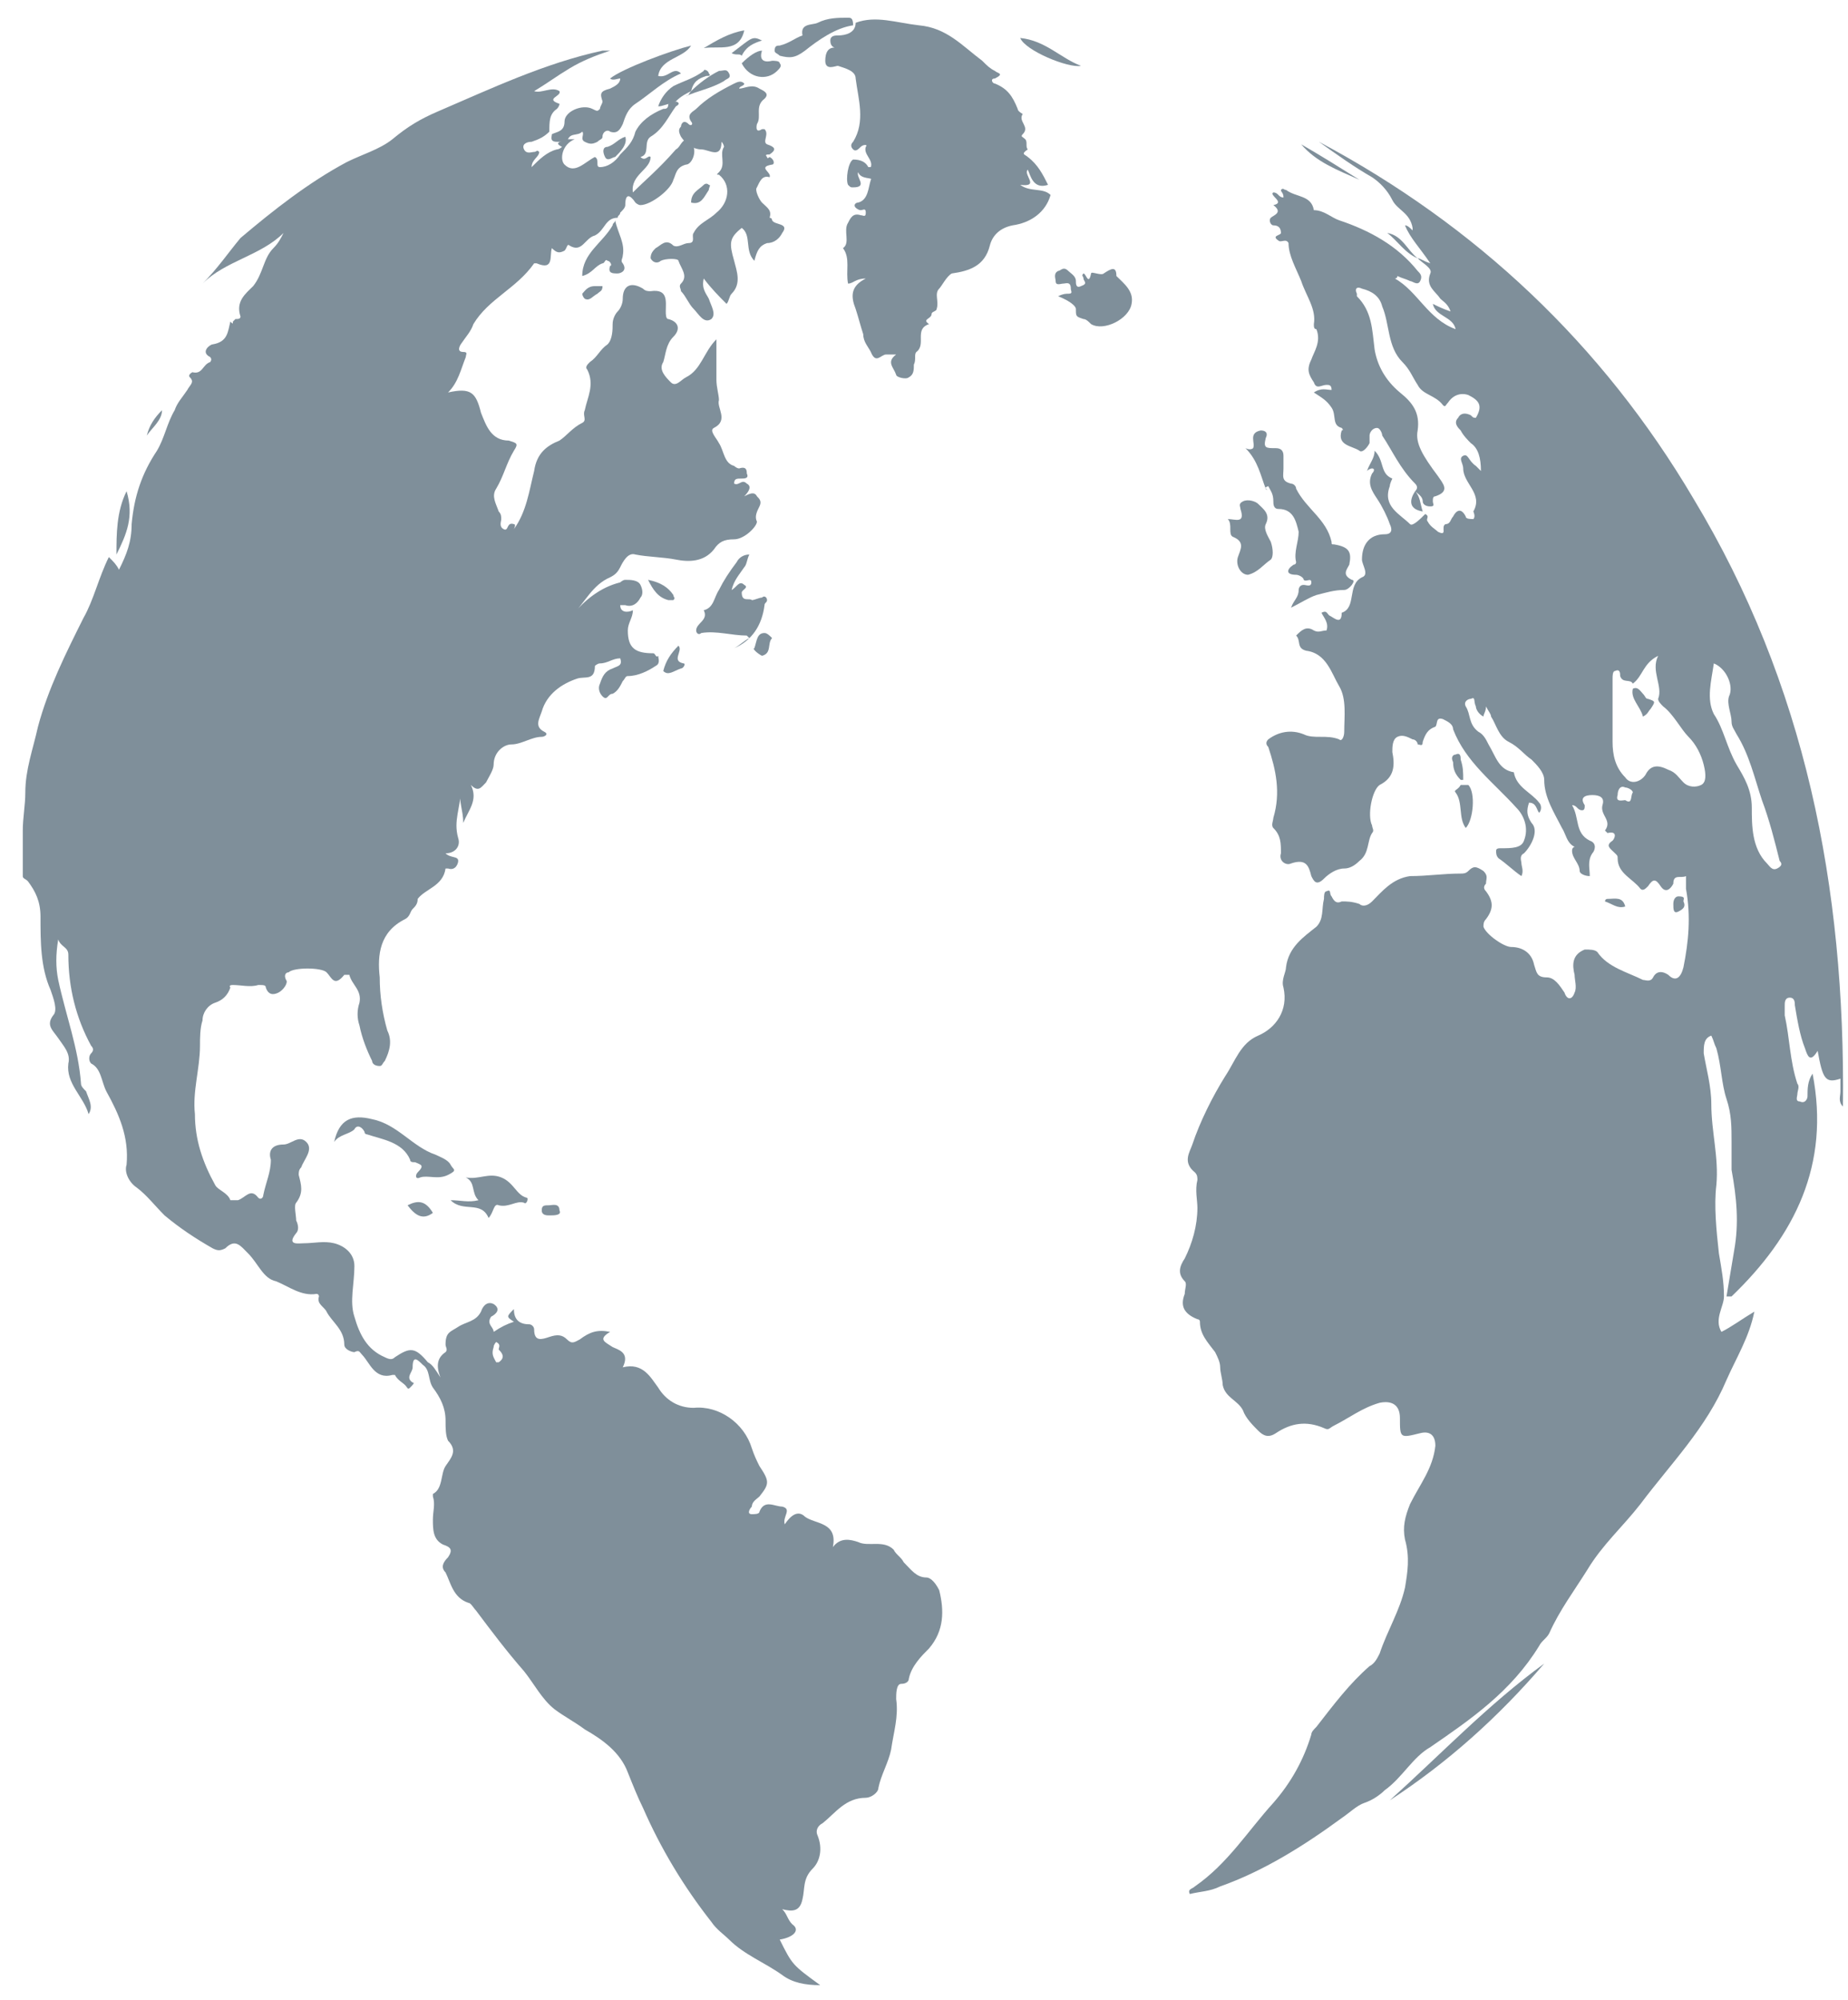 <svg xml:space="preserve" xmlns:xlink="http://www.w3.org/1999/xlink" viewBox="0 0 73 79" y="0px" x="0px" xmlns="http://www.w3.org/2000/svg" id="Layer_1" version="1.1" height="79" width="73" fill="#7f8f9a">
<g fill="#7F8F9A">
	<path fill="#7F8F9A" d="M21.8,5.2C21.8,5.2,21.8,5.2,21.8,5.2C21.8,5.2,21.8,5.2,21.8,5.2L21.8,5.2z"></path>
	<path fill="#7F8F9A" d="M36.6,62.3c-0.4,0-0.6-0.3-0.9-0.6c-0.1-0.2-0.3-0.3-0.4-0.5c-0.4-0.4-1-0.1-1.4-0.3c-0.3-0.1-0.7-0.2-1,0.2
		c0.2-1-0.7-0.9-1.1-1.2c-0.3-0.3-0.6,0-0.8,0.3c-0.1-0.3,0.3-0.6-0.1-0.7c-0.3,0-0.7-0.3-0.9,0.2c0,0.1-0.2,0.1-0.3,0.1
		c-0.2,0-0.1-0.2,0-0.3c0-0.2,0.2-0.3,0.3-0.4c0.4-0.5,0.4-0.6,0-1.2c-0.1-0.2-0.2-0.4-0.3-0.7c-0.3-1-1.3-1.7-2.3-1.6
		c-0.6,0-1.1-0.3-1.4-0.8c-0.3-0.4-0.6-1-1.4-0.8c0.3-0.6-0.2-0.7-0.4-0.8c-0.3-0.2-0.6-0.3-0.1-0.6c-0.5-0.1-0.8,0-1.2,0.3
		c-0.2,0.1-0.3,0.2-0.5,0c-0.2-0.2-0.4-0.2-0.7-0.1c-0.3,0.1-0.6,0.2-0.6-0.3c0-0.1-0.1-0.2-0.2-0.2c-0.4,0-0.6-0.2-0.6-0.6
		c-0.3,0.3-0.3,0.3,0,0.5c-0.3,0.1-0.5,0.2-0.8,0.4c0-0.2-0.3-0.3-0.1-0.6c0.2-0.1,0.4-0.3,0.1-0.5c-0.2-0.1-0.4,0-0.5,0.3
		c-0.2,0.4-0.6,0.4-0.9,0.6c-0.3,0.2-0.5,0.2-0.5,0.7c0,0.1,0.1,0.2,0,0.3c-0.3,0.2-0.4,0.5-0.2,1c-0.2-0.3-0.3-0.5-0.5-0.6
		c-0.5-0.6-0.7-0.6-1.3-0.2c-0.1,0.1-0.2,0.1-0.4,0c-0.7-0.3-1-0.9-1.2-1.6c-0.2-0.6,0-1.3,0-2c0-0.5-0.4-0.8-0.8-0.9
		c-0.4-0.1-0.8,0-1.2,0c-0.2,0-0.7,0.1-0.3-0.4c0.1-0.1,0.1-0.3,0-0.5c0-0.2-0.1-0.6,0-0.7c0.3-0.4,0.2-0.7,0.1-1.1
		c0-0.1,0-0.2,0.1-0.3c0.1-0.3,0.5-0.7,0.2-1c-0.3-0.3-0.6,0.1-0.9,0.1c-0.5,0-0.6,0.3-0.5,0.6c0,0.5-0.2,0.9-0.3,1.4
		c0,0.1-0.1,0.2-0.2,0.1c-0.3-0.4-0.5,0-0.8,0.1c-0.1,0-0.3,0-0.3,0c-0.1-0.3-0.5-0.4-0.6-0.6c-0.5-0.9-0.8-1.8-0.8-2.8
		c-0.1-0.9,0.2-1.8,0.2-2.7c0-0.3,0-0.7,0.1-1c0-0.3,0.2-0.6,0.5-0.7c0.3-0.1,0.5-0.3,0.6-0.6c0,0-0.1-0.1,0.1-0.1
		c0.3,0,0.7,0.1,1,0c0.2,0,0.3,0,0.3,0.1c0.1,0.3,0.3,0.3,0.5,0.2c0.2-0.1,0.4-0.4,0.3-0.5c-0.1-0.2,0-0.3,0.1-0.3
		c0.2-0.2,1.3-0.2,1.5,0c0.2,0.2,0.3,0.6,0.7,0.1c0,0,0.2,0,0.2,0c0.1,0.4,0.5,0.6,0.4,1.1c-0.1,0.3-0.1,0.6,0,0.9
		c0.1,0.5,0.3,1,0.5,1.4c0,0.1,0.1,0.2,0.3,0.2c0.1,0,0.1-0.1,0.2-0.2c0.2-0.4,0.3-0.8,0.1-1.2c-0.2-0.7-0.3-1.4-0.3-2.1
		c-0.1-0.9,0-1.8,1-2.3c0.2-0.1,0.2-0.3,0.3-0.4c0.1-0.1,0.2-0.2,0.2-0.4c0.3-0.4,1-0.5,1.1-1.2c0,0,0,0,0.1,0
		c0.3,0.1,0.4-0.2,0.4-0.3c0-0.2-0.3-0.1-0.5-0.3c0.4,0,0.6-0.3,0.5-0.6c-0.2-0.7,0.1-1.2,0.1-1.9c-0.1,0.4,0.1,0.8,0.1,1.3
		c0.2-0.5,0.6-0.9,0.3-1.5c0.3,0.3,0.4,0.1,0.6-0.1c0.1-0.2,0.3-0.5,0.3-0.7c0-0.5,0.4-0.8,0.7-0.8c0.4,0,0.8-0.3,1.2-0.3
		c0.1,0,0.3-0.1,0.1-0.2c-0.4-0.2-0.2-0.5-0.1-0.8c0.2-0.7,0.8-1.1,1.4-1.3c0.3-0.1,0.7,0.1,0.7-0.5c0,0,0.1-0.1,0.2-0.1
		c0.3,0,0.5-0.2,0.8-0.2c0.1,0.3-0.1,0.3-0.3,0.4c-0.3,0.1-0.4,0.3-0.5,0.6c-0.1,0.2,0,0.4,0.1,0.5c0.2,0.2,0.2-0.1,0.4-0.1
		c0.2-0.1,0.3-0.3,0.4-0.5c0.1-0.1,0.1-0.2,0.2-0.2c0.4,0,0.8-0.2,1.1-0.4c0.2-0.1,0.1-0.3,0.1-0.4l0,0c-0.1,0.1-0.1-0.1-0.2-0.1
		c-0.7,0-1-0.2-1-0.9c0-0.3,0.2-0.5,0.2-0.8c-0.2,0.1-0.5,0.1-0.5-0.2c0.1,0,0.1,0,0.2,0c0.3,0.1,0.5-0.1,0.6-0.3
		c0.1-0.1,0.1-0.3,0-0.5c-0.1-0.2-0.4-0.2-0.6-0.2c-0.1,0-0.2,0.1-0.2,0.1c-0.8,0.2-1.4,0.7-1.9,1.3c0.5-0.5,0.8-1.2,1.5-1.5
		c0.2-0.1,0.3-0.2,0.4-0.4c0.1-0.2,0.3-0.6,0.6-0.5c0.5,0.1,1.1,0.1,1.6,0.2c0.5,0.1,1.1,0.1,1.5-0.4c0.2-0.3,0.4-0.4,0.8-0.4
		c0.4,0,0.9-0.5,0.9-0.7c-0.1-0.2,0-0.4,0.1-0.6c0.1-0.2,0-0.3-0.1-0.4c-0.1-0.2-0.3-0.1-0.5,0c0.2-0.2,0.3-0.4,0.1-0.5
		c-0.2-0.2-0.3,0.1-0.5,0c0-0.2,0.1-0.2,0.3-0.2c0.1,0,0.3,0,0.2-0.2c0-0.1,0-0.3-0.3-0.2c-0.1,0-0.2-0.1-0.2-0.1
		c-0.4-0.1-0.4-0.6-0.6-0.9c-0.1-0.2-0.4-0.5-0.2-0.6c0.6-0.3,0.1-0.8,0.2-1.1c0-0.2-0.1-0.5-0.1-0.8c0-0.5,0-1,0-1.6
		c-0.5,0.5-0.6,1.2-1.2,1.5c-0.2,0.1-0.4,0.4-0.6,0.2c-0.2-0.2-0.5-0.5-0.3-0.8c0.1-0.3,0.1-0.7,0.4-1c0.3-0.3,0.2-0.6-0.2-0.7
		c-0.1,0-0.1-0.2-0.1-0.3c0-0.4,0.1-0.9-0.6-0.8c-0.1,0-0.2,0-0.3-0.1c-0.5-0.3-0.8-0.1-0.8,0.4c0,0.2-0.1,0.4-0.2,0.5
		c-0.1,0.1-0.2,0.3-0.2,0.5c0,0.2,0,0.6-0.2,0.8c-0.3,0.2-0.4,0.5-0.7,0.7c-0.1,0.1-0.2,0.2-0.1,0.3c0.3,0.6,0,1.1-0.1,1.6
		c-0.1,0.2,0.1,0.4-0.1,0.5c-0.4,0.2-0.6,0.5-0.9,0.7c-0.5,0.2-0.9,0.5-1,1.2c-0.2,0.8-0.3,1.6-0.8,2.3c0,0,0.1-0.2,0-0.2
		c-0.3-0.1-0.2,0.3-0.4,0.2c-0.2-0.1-0.1-0.3-0.1-0.4c0-0.1,0-0.2-0.1-0.3c-0.1-0.3-0.3-0.6-0.1-0.9c0.3-0.5,0.4-1,0.7-1.5
		c0.2-0.3,0.1-0.3-0.2-0.4c-0.7,0-0.9-0.6-1.1-1.1c-0.2-0.8-0.4-1-1.3-0.8c0.4-0.4,0.5-0.9,0.7-1.4c0-0.1,0.1-0.2-0.1-0.2
		c-0.3,0-0.1-0.3-0.1-0.3c0.2-0.3,0.4-0.5,0.5-0.8c0.6-1,1.7-1.4,2.4-2.4c0,0,0,0,0.1,0c0.7,0.3,0.5-0.3,0.6-0.6
		c0.2,0.2,0.3,0.2,0.5,0.1c0.1-0.1,0.1-0.3,0.2-0.2c0.5,0.3,0.6-0.3,1-0.4c0.4-0.2,0.4-0.7,0.9-0.7c0-0.1,0.1-0.1,0.1-0.2
		c0.1-0.1,0.2-0.2,0.2-0.3c0-0.5,0.2-0.4,0.4-0.1c0,0,0.1,0.1,0.2,0.1c0.4,0,1.2-0.6,1.3-1c0.1-0.2,0.1-0.5,0.5-0.6
		c0.2,0,0.4-0.4,0.3-0.7c0-0.2-0.2-0.3-0.2-0.3c-0.3,0-0.3,0.3-0.5,0.4C26,6.7,25.5,7.1,25,7.6c-0.1-0.7,0.7-0.9,0.7-1.4
		c-0.1-0.1-0.2,0.2-0.4,0c0.4-0.1,0.1-0.6,0.4-0.8c0.5-0.3,0.7-0.8,1-1.2C26.9,4.1,26.8,4,26.6,4c-0.1,0-0.1,0.1-0.2,0.1
		c0,0.2-0.1,0.2-0.2,0.2c-0.5,0.2-0.9,0.5-1.1,0.9c-0.1,0.4-0.3,0.6-0.6,0.9c-0.2,0.3-0.5,0.5-0.8,0.5c-0.2,0,0-0.3-0.2-0.4
		c-0.4,0.2-0.8,0.7-1.2,0.3c-0.2-0.2-0.1-0.8,0.4-1c-0.1,0-0.3,0-0.4,0c0,0.1-0.5,0.1-0.1,0.3c0,0-0.1,0.1-0.2,0.1
		c-0.4,0.1-0.7,0.4-1,0.7c0-0.3,0.3-0.4,0.3-0.6c-0.1-0.1-0.1,0-0.2,0c-0.1,0-0.3,0.1-0.4-0.1c-0.1-0.2,0.1-0.3,0.3-0.3
		c0.3-0.1,0.5-0.2,0.7-0.4c0-0.4,0-0.7,0.3-0.9c0,0,0.1-0.1,0.1-0.2c-0.6-0.2,0.1-0.3,0-0.5c-0.3-0.2-0.7,0.1-1,0
		c0.5-0.3,0.9-0.6,1.4-0.9c0.5-0.3,1-0.5,1.6-0.7c-0.2,0-0.2,0-0.3,0c-2.3,0.5-4.4,1.5-6.5,2.4c-0.7,0.3-1.2,0.6-1.8,1.1
		c-0.5,0.4-1.2,0.6-1.8,0.9c-1.5,0.8-2.9,1.9-4.2,3C9,10,8.6,10.6,8,11.2c0.9-0.9,2.3-1.1,3.2-2c-0.1,0.2-0.2,0.4-0.4,0.6
		c-0.4,0.4-0.4,1-0.8,1.5c-0.3,0.3-0.7,0.6-0.5,1.2c0,0.1-0.1,0.1-0.2,0.1l0,0l0,0c0,0-0.1,0.1-0.1,0.1c0,0.1,0,0.1-0.1,0
		c-0.1,0.4-0.1,0.8-0.7,0.9c-0.1,0-0.5,0.3-0.1,0.5c0.1,0.1,0,0.2,0,0.2C8,14.4,8,14.8,7.6,14.7c0,0-0.2,0.1-0.1,0.2
		c0.2,0.2,0,0.3-0.1,0.5c-0.2,0.3-0.4,0.5-0.5,0.8c-0.3,0.5-0.4,1.1-0.7,1.6c-0.6,0.9-0.9,1.8-1,2.9c0,0.7-0.2,1.2-0.5,1.8
		c-0.1-0.2-0.2-0.3-0.4-0.5c-0.4,0.8-0.6,1.7-1,2.4c-0.7,1.4-1.4,2.8-1.8,4.3c-0.2,0.9-0.5,1.7-0.5,2.6c0,0.5-0.1,1-0.1,1.5
		c0,0.6,0,1.2,0,1.8c0,0.1,0.1,0.1,0.2,0.2c0.3,0.4,0.5,0.8,0.5,1.4c0,1,0,2,0.4,2.9c0.1,0.3,0.3,0.8,0.1,1c-0.3,0.4,0,0.6,0.2,0.9
		c0.2,0.3,0.5,0.6,0.4,1c-0.1,0.8,0.6,1.3,0.8,2c0.2-0.3,0-0.6-0.1-0.9c-0.1-0.1-0.2-0.2-0.2-0.3c-0.1-1.4-0.6-2.7-0.9-4.1
		c-0.1-0.5-0.1-1,0-1.6c0.1,0.3,0.4,0.3,0.4,0.6c0,1.3,0.3,2.5,0.9,3.6c0.1,0.1,0.1,0.2,0,0.3c-0.1,0.1-0.1,0.3,0,0.4
		C4,42.2,4,42.7,4.2,43.1C4.7,44,5.1,44.9,5,46c-0.1,0.3,0.1,0.7,0.4,0.9c0.4,0.3,0.7,0.7,1.1,1.1c0.6,0.5,1.2,0.9,1.9,1.3
		c0.2,0.1,0.3,0.1,0.5,0c0.4-0.4,0.6-0.1,0.9,0.2c0.4,0.4,0.6,1,1.1,1.1c0.5,0.2,1,0.6,1.6,0.5c0.1,0,0.1,0.1,0.1,0.1
		c-0.1,0.3,0.2,0.4,0.3,0.6c0.2,0.4,0.7,0.7,0.7,1.3c0,0.2,0.3,0.3,0.4,0.3c0.2-0.1,0.2,0,0.3,0.1c0.3,0.3,0.5,1,1.2,0.8
		c0,0,0.1,0,0.1,0c0.1,0.2,0.3,0.3,0.4,0.4c0.1,0.1,0.1,0.2,0.2,0.1c0.1-0.1,0.2-0.2,0.1-0.2c-0.3-0.2,0-0.4,0-0.6
		c0-0.5,0.2-0.3,0.4-0.1c0.3,0.2,0.2,0.6,0.4,0.9c0.3,0.4,0.5,0.8,0.5,1.3c0,0.3,0,0.6,0.1,0.8c0.4,0.4,0.1,0.7-0.1,1
		c-0.2,0.3-0.1,0.9-0.5,1.1c0,0,0,0.1,0,0.1c0.1,0.3,0,0.6,0,0.9c0,0.4,0,0.8,0.4,1c0.3,0.1,0.4,0.2,0.2,0.5
		c-0.2,0.2-0.3,0.4-0.1,0.6c0.2,0.4,0.3,1,0.9,1.2c0.1,0,0.2,0.2,0.3,0.3c0.6,0.8,1.2,1.6,1.9,2.4c0.4,0.5,0.7,1.1,1.2,1.5
		c0.4,0.3,0.8,0.5,1.2,0.8c0.7,0.4,1.4,0.9,1.7,1.7c0.2,0.5,0.4,1,0.6,1.4c0.7,1.6,1.6,3.1,2.7,4.5c0.2,0.3,0.5,0.5,0.7,0.7
		c0.6,0.6,1.4,0.9,2.1,1.4c0.4,0.3,0.9,0.4,1.5,0.4c-1.1-0.8-1.1-0.8-1.6-1.8c0.6-0.1,0.8-0.4,0.5-0.6c-0.2-0.2-0.2-0.4-0.4-0.6
		c0.4,0.1,0.7,0.1,0.8-0.4c0.1-0.4,0-0.8,0.4-1.2c0.3-0.3,0.4-0.8,0.2-1.3c-0.1-0.2,0-0.4,0.2-0.5c0.5-0.4,0.9-1,1.7-1
		c0.2,0,0.5-0.2,0.5-0.4c0.1-0.5,0.4-1,0.5-1.5c0.1-0.7,0.3-1.3,0.2-2c0-0.2,0-0.6,0.2-0.6c0.2,0,0.3-0.1,0.3-0.2
		c0.1-0.5,0.5-0.9,0.8-1.2c0.6-0.7,0.6-1.5,0.4-2.3C36.9,62.4,36.7,62.3,36.6,62.3z M19.7,53.8c0,0-0.1,0-0.1,0
		c-0.1-0.2-0.2-0.3-0.1-0.6c0-0.1,0.1-0.2,0.1-0.2c0.2,0.1,0.1,0.2,0.1,0.3C19.8,53.4,20,53.6,19.7,53.8z"></path>
	<path fill="#7F8F9A" d="M66.9,19.7c-3.6-6.1-8.6-10.8-14.8-14.1c0.7,0.5,1.4,1,2.1,1.4c0.3,0.2,0.6,0.5,0.8,0.9c0.2,0.4,0.7,0.5,0.8,1.1
		c0,0,0,0,0,0.1c-0.1-0.1-0.2-0.2-0.3-0.2c0.2,0.5,0.6,0.9,1,1.5c-0.3-0.1-0.4-0.2-0.5-0.2l0,0c-0.4-0.3-0.6-0.9-1.2-1
		c0.4,0.3,0.7,0.8,1.2,1l0,0c0.2,0.2,0.6,0.4,0.5,0.6c-0.2,0.5,0.2,0.7,0.4,1c0.1,0.1,0.3,0.2,0.4,0.5c-0.3-0.1-0.5-0.2-0.7-0.3
		c0.1,0.5,0.8,0.5,0.9,1c-1.1-0.4-1.5-1.5-2.4-2c0.1,0,0.1-0.1,0.1-0.1c0.2,0.1,0.3,0.1,0.5,0.2c0.1,0,0.3,0.2,0.4,0
		c0.1-0.2,0-0.3-0.1-0.4c-0.8-1-1.9-1.6-3.1-2c-0.3-0.1-0.6-0.4-1-0.4c-0.1-0.6-0.7-0.5-1.1-0.8c-0.1,0-0.1-0.1-0.2,0
		c0,0.1,0.1,0.1,0.1,0.3c-0.2,0-0.2-0.2-0.4-0.2c-0.2,0.1,0.5,0.4,0,0.5c0.4,0.3,0,0.4-0.1,0.5c-0.1,0.1,0,0.3,0.1,0.3
		c0.2,0,0.3,0.1,0.3,0.3c0,0.1-0.4,0.1-0.1,0.3c0.1,0.1,0.3-0.1,0.4,0.1c0,0,0,0,0,0c0,0.5,0.3,1,0.5,1.5c0.2,0.6,0.6,1.1,0.5,1.7
		c0,0.1,0,0.2,0.1,0.2c0.2,0.5-0.1,0.9-0.2,1.2c-0.2,0.4-0.1,0.6,0.1,0.9c0.1,0.3,0.3,0.1,0.5,0.1c0.1,0,0.2,0,0.2,0.2
		c-0.2,0-0.4-0.1-0.7,0.1c0.3,0.2,0.5,0.3,0.7,0.6c0.2,0.3,0,0.7,0.4,0.8c0,0,0.1,0.1,0,0.1c-0.2,0.6,0.4,0.6,0.7,0.8
		c0.1,0.1,0.3-0.1,0.4-0.3c0-0.1,0-0.2,0-0.3c0-0.1,0.1-0.3,0.3-0.3c0.1,0,0.2,0.2,0.2,0.3c0.4,0.6,0.7,1.3,1.3,1.9
		c0.1,0.1,0.1,0.2,0,0.3c0,0,0,0,0,0c0,0,0,0,0,0c0,0,0,0,0,0c0,0,0,0,0,0c-0.2,0.3-0.3,0.7,0.3,0.8c-0.1-0.3-0.1-0.6-0.3-0.8
		c0.1,0.1,0.3,0.2,0.3,0.4c0,0.1,0.1,0.2,0.3,0.2c0.2,0,0.1-0.1,0.1-0.2c0-0.1,0-0.2,0.1-0.2c0.6-0.2,0.3-0.5,0.1-0.8
		C56.2,18,55.9,17.5,56,17c0.1-0.7-0.2-1.1-0.7-1.5c-0.6-0.5-0.9-1.1-1-1.7c-0.1-0.8-0.1-1.5-0.7-2.1c0,0,0-0.1,0-0.1
		c-0.1-0.2,0-0.3,0.2-0.2c0.4,0.1,0.7,0.3,0.8,0.7c0.3,0.7,0.2,1.6,0.8,2.2c0.3,0.3,0.4,0.6,0.6,0.9c0.2,0.4,0.7,0.4,1,0.8
		c0.1,0.1,0.1,0,0.2-0.1c0.2-0.3,0.5-0.4,0.8-0.3c0.4,0.2,0.6,0.4,0.3,0.9c-0.1,0-0.1,0-0.2-0.1c-0.2-0.1-0.4-0.1-0.5,0.1
		c-0.2,0.2,0,0.4,0.1,0.5c0.1,0.2,0.3,0.4,0.4,0.5c0.3,0.2,0.4,0.6,0.4,1.1c-0.1-0.1-0.2-0.2-0.2-0.2C58,18.2,58,17.9,57.8,18
		c-0.2,0.1,0,0.3,0,0.5c0,0.6,0.8,1,0.4,1.7c0,0,0.1,0.2,0,0.3c-0.1,0-0.3,0-0.3-0.1c-0.2-0.4-0.4-0.2-0.5,0
		c-0.1,0.1-0.1,0.3-0.3,0.3c-0.2,0.1,0.1,0.5-0.3,0.3c-0.1-0.1-0.3-0.2-0.4-0.4c-0.1-0.1,0.1-0.2-0.1-0.3c-0.2,0.2-0.5,0.5-0.6,0.4
		c-0.4-0.4-1.1-0.7-0.8-1.5c0-0.1,0.1-0.3,0.1-0.3c-0.5-0.2-0.3-0.7-0.7-1.1c0,0.3-0.2,0.5-0.3,0.8c0.1-0.1,0.2-0.1,0.2-0.1
		c0.1,0,0.1,0.1,0,0.2c-0.2,0.4,0,0.7,0.2,1c0.2,0.3,0.4,0.7,0.5,1c0.1,0.2,0.1,0.4-0.2,0.4c-0.6,0-0.9,0.4-0.9,1
		c0,0.2,0.3,0.6,0,0.7c-0.6,0.3-0.2,1.2-0.8,1.4c0,0.5-0.3,0.2-0.5,0.1c-0.1-0.1-0.1-0.2-0.3-0.1c0.1,0.2,0.3,0.4,0.2,0.7
		c-0.2,0-0.3,0.1-0.5,0c-0.3-0.2-0.5,0-0.7,0.2c0.2,0.2,0,0.5,0.4,0.6c0.8,0.1,1,0.9,1.3,1.4c0.3,0.5,0.2,1.2,0.2,1.8
		c0,0.2-0.1,0.4-0.2,0.3c-0.5-0.2-1,0-1.4-0.2c-0.5-0.2-1-0.1-1.4,0.2c-0.1,0.1-0.1,0.2,0,0.3c0.3,0.9,0.5,1.8,0.2,2.8
		c0,0.1-0.1,0.3,0,0.4c0.3,0.3,0.3,0.6,0.3,1c-0.1,0.3,0.2,0.5,0.4,0.4c0.6-0.2,0.7,0.1,0.8,0.5c0.1,0.2,0.2,0.4,0.5,0.1
		c0.2-0.2,0.5-0.4,0.8-0.4c0.2,0,0.4-0.1,0.6-0.3c0.4-0.3,0.3-0.8,0.5-1.1c0.1-0.1,0-0.2,0-0.3c-0.2-0.4,0-1.4,0.3-1.6
		c0.6-0.3,0.6-0.8,0.5-1.3c0-0.2,0-0.5,0.2-0.6c0.2-0.1,0.4,0,0.6,0.1c0.1,0,0.2,0.1,0.2,0.2c0.1,0,0.2,0.1,0.2-0.1
		c0.1-0.3,0.2-0.5,0.5-0.6c0.1-0.1,0-0.4,0.3-0.3c0.2,0.1,0.4,0.2,0.4,0.4c0.5,1.3,1.6,2.1,2.5,3.1c0.3,0.3,0.5,0.8,0.3,1.3
		c-0.1,0.3-0.5,0.3-0.9,0.3c-0.1,0-0.2,0-0.2,0.1c0,0.1,0,0.2,0.1,0.3c0.3,0.2,0.6,0.5,0.9,0.7c0.1-0.2,0-0.4,0-0.5
		c0-0.1-0.1-0.3,0.1-0.4c0.3-0.3,0.6-0.9,0.3-1.2c-0.2-0.3-0.2-0.5-0.1-0.8c0.3,0,0.3,0.3,0.4,0.4c0.1-0.1,0.1-0.3,0-0.4
		c-0.3-0.4-0.9-0.6-1-1.2c-0.6-0.1-0.7-0.6-1-1.1c-0.1-0.2-0.2-0.4-0.4-0.5c-0.4-0.3-0.3-0.7-0.5-1c-0.1-0.2,0.1-0.3,0.2-0.3
		c0.2-0.1,0.1,0.1,0.2,0.3c0,0.1,0.1,0.3,0.3,0.4c0-0.1,0.1-0.2,0.1-0.4c0.1,0.2,0.2,0.3,0.2,0.4c0.2,0.3,0.3,0.8,0.7,1
		c0.4,0.2,0.6,0.5,0.9,0.7c0.2,0.2,0.5,0.5,0.5,0.8c0,0.7,0.4,1.3,0.7,1.9c0.2,0.3,0.2,0.8,0.8,0.8c-0.2-0.1-0.4-0.1-0.4,0.1
		c0,0.3,0.3,0.5,0.3,0.8c0,0.1,0.2,0.2,0.4,0.2c0-0.3-0.1-0.6,0.1-0.9c0.1-0.1,0.2-0.4-0.1-0.5c-0.6-0.3-0.4-0.9-0.7-1.4
		c0.2,0,0.2,0.2,0.4,0.2c0.1,0,0.1-0.1,0.1-0.2c-0.2-0.3,0-0.4,0.3-0.4c0.3,0,0.5,0.1,0.4,0.4c-0.1,0.4,0.4,0.6,0.1,1
		c0,0,0.1,0.1,0.1,0.1c0.4-0.1,0.3,0.2,0.2,0.3c-0.3,0.2-0.1,0.3,0.1,0.5c0.1,0.1,0.1,0.1,0.1,0.2c0,0.6,0.6,0.8,0.9,1.2
		c0.1,0.1,0.2,0,0.3-0.1c0.2-0.3,0.3-0.3,0.5,0c0.2,0.3,0.4,0.1,0.5-0.1c0-0.4,0.3-0.2,0.5-0.3c0,0.2,0,0.4,0,0.5
		c0.2,1.1,0.1,2.1-0.1,3.1c-0.1,0.4-0.3,0.6-0.6,0.3c-0.3-0.2-0.5-0.1-0.6,0.1c-0.1,0.2-0.3,0.1-0.4,0.1c-0.6-0.3-1.4-0.5-1.8-1.1
		c-0.1-0.1-0.3-0.1-0.5-0.1c-0.5,0.2-0.5,0.6-0.4,1c0,0.2,0.1,0.5,0,0.7c-0.1,0.3-0.3,0.3-0.4,0c-0.2-0.3-0.4-0.6-0.7-0.6
		c-0.4,0-0.4-0.2-0.5-0.5c-0.1-0.5-0.5-0.7-0.9-0.7c-0.3,0-1-0.5-1.1-0.8c0-0.1,0-0.2,0.1-0.3c0.3-0.4,0.3-0.7,0-1.1
		c-0.1-0.1-0.1-0.2,0-0.3c0-0.2,0.1-0.3-0.1-0.5c-0.3-0.2-0.4-0.2-0.6,0c-0.1,0.1-0.2,0.1-0.3,0.1c-0.7,0-1.3,0.1-2,0.1
		c-0.7,0.1-1.1,0.6-1.5,1c-0.2,0.2-0.4,0.2-0.5,0.1c-0.3-0.1-0.5-0.1-0.7-0.1c-0.2,0.1-0.3,0-0.4-0.2c-0.1-0.1,0-0.3-0.2-0.2
		c-0.1,0-0.1,0.2-0.1,0.3c-0.1,0.4,0,0.8-0.3,1.1c-0.5,0.4-1.1,0.8-1.2,1.6c0,0.2-0.2,0.5-0.1,0.8c0.2,0.9-0.3,1.6-1,1.9
		c-0.7,0.3-0.9,1-1.3,1.6c-0.5,0.8-1,1.8-1.3,2.7c-0.1,0.3-0.4,0.7,0.1,1.1c0.1,0.1,0.1,0.2,0.1,0.3c-0.1,0.4,0,0.8,0,1.1
		c0,0.7-0.2,1.4-0.5,2c-0.2,0.3-0.3,0.6,0,0.9c0.1,0.1,0,0.3,0,0.5c-0.2,0.5,0,0.8,0.5,1c0,0,0.1,0,0.1,0.1c0,0.5,0.3,0.8,0.6,1.2
		c0.1,0.2,0.2,0.4,0.2,0.6c0,0.2,0.1,0.5,0.1,0.7c0.1,0.5,0.6,0.6,0.8,1c0.1,0.3,0.4,0.6,0.6,0.8c0.2,0.2,0.4,0.3,0.7,0.1
		c0.6-0.4,1.2-0.5,1.9-0.2c0.2,0.1,0.2,0,0.4-0.1c0.6-0.3,1.1-0.7,1.8-0.9c0.5-0.1,0.8,0.1,0.8,0.6c0,0.8,0,0.8,0.8,0.6
		c0.4-0.1,0.6,0.1,0.6,0.5c-0.1,0.9-0.6,1.5-1,2.3c-0.2,0.5-0.3,0.9-0.2,1.4c0.2,0.7,0.1,1.3,0,1.9c-0.2,0.9-0.7,1.7-1,2.6
		c-0.1,0.2-0.2,0.4-0.4,0.5c-0.8,0.7-1.4,1.5-2.1,2.4c-0.1,0.1-0.2,0.2-0.2,0.3c-0.3,1-0.8,1.9-1.5,2.7c-1,1.1-1.8,2.4-3.1,3.3
		c-0.1,0.1-0.3,0.1-0.2,0.3c0.4-0.1,0.8-0.1,1.2-0.3c1.7-0.6,3.3-1.6,4.8-2.7c0.3-0.2,0.6-0.5,0.9-0.6c0.3-0.1,0.6-0.3,0.8-0.5
		c0.7-0.5,1.1-1.3,1.8-1.7c1.6-1.1,3.2-2.2,4.3-4c0.1-0.2,0.3-0.3,0.4-0.5c0.4-0.9,1-1.7,1.5-2.5c0.6-1,1.4-1.7,2.1-2.6
		c1.2-1.6,2.6-3,3.4-4.9c0.4-0.9,0.9-1.7,1.1-2.7c-0.5,0.3-0.9,0.6-1.3,0.8c-0.3-0.5,0.1-1,0.1-1.4c0-0.6-0.1-1.1-0.2-1.7
		c-0.1-0.9-0.2-1.9-0.1-2.7c0.1-1.1-0.2-2.1-0.2-3.2c0-0.7-0.2-1.4-0.3-2c0-0.3,0-0.6,0.3-0.7c0.1,0.2,0.1,0.3,0.2,0.5
		c0.2,0.7,0.2,1.4,0.4,2c0.2,0.6,0.2,1.1,0.2,1.7c0,0.4,0,0.7,0,1.1c0.2,1.1,0.3,2.1,0.1,3.2c-0.1,0.6-0.2,1.2-0.3,1.8
		c0.1,0,0.1,0,0.2,0c2.5-2.4,3.9-5.2,3.2-8.8c-0.2,0.3-0.2,0.6-0.2,0.9c0,0.1-0.1,0.3-0.3,0.2c-0.2,0-0.1-0.2-0.1-0.3
		c0-0.1,0.1-0.3,0-0.4c-0.3-0.9-0.3-1.8-0.5-2.7c0-0.2,0-0.3,0-0.4c0-0.1,0-0.3,0.2-0.3c0.2,0,0.2,0.2,0.2,0.3
		c0.1,0.6,0.2,1.2,0.4,1.7c0.1,0.3,0.2,0.6,0.5,0.1c0.2,1.1,0.3,1.3,0.9,1.1c0,0.2,0,0.4,0,0.5c0,0.2-0.1,0.4,0.1,0.6
		C72.9,35,71.3,27,66.9,19.7z M64.2,31.6c-0.1,0-0.4,0.1-0.3-0.2c0-0.2,0.1-0.4,0.3-0.3c0.1,0,0.3,0.1,0.3,0.2
		C64.4,31.4,64.5,31.8,64.2,31.6z M67.2,31c-0.2,0.1-0.5,0.1-0.7-0.1c-0.2-0.2-0.3-0.4-0.6-0.5c-0.4-0.2-0.7-0.2-0.9,0.2
		c-0.2,0.3-0.6,0.4-0.8,0.1c-0.4-0.4-0.5-0.9-0.5-1.4c0-0.8,0-1.7,0-2.5c0-0.1,0-0.3,0.1-0.3c0.2-0.1,0.2,0.1,0.2,0.2
		c0.1,0.3,0.4,0.1,0.5,0.3c0,0,0,0,0,0c0,0,0,0,0,0l0,0c0,0,0,0,0,0c0,0,0,0,0,0c0,0,0,0,0,0c0.4-0.3,0.4-0.8,1-1.1
		c-0.3,0.6,0.2,1.2,0,1.7c0,0.1,0.1,0.2,0.2,0.3c0.4,0.3,0.7,0.9,1,1.2c0.3,0.3,0.5,0.7,0.6,1.1C67.4,30.6,67.4,30.9,67.2,31z
		 M70.2,34.3c-0.2,0.1-0.3-0.1-0.4-0.2c-0.6-0.6-0.6-1.5-0.6-2.2c0-0.7-0.3-1.2-0.6-1.7c-0.4-0.7-0.5-1.4-0.9-2
		c-0.3-0.6-0.1-1.3,0-2c0.5,0.2,0.8,0.9,0.6,1.3c-0.1,0.3,0.1,0.7,0.1,1c0,0.2,0.1,0.3,0.2,0.5c0.5,0.8,0.7,1.7,1,2.6
		c0.3,0.8,0.5,1.6,0.7,2.4C70.4,34.1,70.4,34.2,70.2,34.3z"></path>
	<path fill="#7F8F9A" d="M41.4,7.3c-0.2-0.4-0.4-0.8-0.8-1.1c-0.1-0.1-0.3-0.1,0-0.3c-0.1-0.1,0-0.3-0.1-0.4c-0.1-0.1-0.2-0.1-0.1-0.2
		c0.3-0.3-0.2-0.5,0-0.8c0,0-0.2-0.1-0.2-0.2c-0.2-0.5-0.4-0.8-0.9-1c-0.1,0-0.2-0.2,0-0.2c0.4-0.2,0.1-0.2,0-0.3
		c-0.2-0.1-0.3-0.2-0.5-0.4C38,1.8,37.4,1.1,36.3,1c-0.9-0.1-1.7-0.4-2.5-0.1c0,0.4-0.4,0.5-0.7,0.5c-0.1,0-0.3,0-0.3,0.2
		c0,0.2,0.1,0.3,0.3,0.3c-0.4-0.1-0.5,0.2-0.5,0.5c0,0.4,0.4,0.2,0.5,0.2c0.3,0.1,0.7,0.2,0.7,0.5c0.1,0.8,0.4,1.7-0.1,2.5
		c-0.1,0.1-0.1,0.2,0,0.3c0.1,0.1,0.2,0,0.3-0.1c0.1-0.1,0.3-0.1,0.2,0c-0.1,0.3,0.3,0.5,0.2,0.8c0,0-0.1,0-0.1,0
		c-0.1-0.2-0.3-0.3-0.6-0.3c-0.2,0.1-0.3,0.8-0.2,1c0.1,0.1,0.1,0.1,0.2,0.1c0.6,0,0.1-0.4,0.2-0.6C34,7.1,34.5,7,34.4,7.1
		c-0.1,0.3-0.1,0.8-0.5,0.9c-0.1,0-0.2,0.1-0.1,0.2c0,0,0.1,0.1,0.2,0.1c0.1,0,0.2-0.1,0.2,0.1c0,0.2-0.1,0.1-0.2,0.1
		c-0.3-0.1-0.4,0.1-0.5,0.3c-0.2,0.3,0.1,0.8-0.2,1c0,0,0,0,0,0c0.3,0.4,0.1,0.9,0.2,1.4c0.2,0,0.3-0.2,0.7-0.2
		c-0.6,0.3-0.6,0.7-0.4,1.2c0.1,0.3,0.2,0.7,0.3,1c0,0.3,0.2,0.5,0.3,0.7c0.2,0.5,0.4,0.1,0.6,0.1c0.1,0,0.2,0,0.4,0
		c-0.4,0.3-0.1,0.5,0,0.8c0,0.1,0.4,0.2,0.5,0.1c0.2-0.1,0.2-0.3,0.2-0.5c0.1-0.2,0-0.4,0.1-0.5c0.4-0.3-0.1-0.9,0.5-1.1
		c0,0,0,0,0,0c-0.3-0.2,0.1-0.2,0.1-0.4c0-0.1,0.2-0.1,0.2-0.2c0.1-0.3-0.1-0.6,0.1-0.8c0.1-0.1,0.3-0.5,0.5-0.6
		c0.7-0.1,1.3-0.3,1.5-1.1c0.1-0.4,0.4-0.7,0.9-0.8c0.7-0.1,1.3-0.5,1.5-1.2c-0.3-0.3-0.8-0.1-1.2-0.4c0.8,0.1,0.1-0.4,0.3-0.6
		C40.7,6.9,40.8,7.5,41.4,7.3z"></path>
	<path fill="#7F8F9A" d="M33.8,0.8C33.8,0.8,33.8,0.8,33.8,0.8C33.8,0.8,33.8,0.8,33.8,0.8C33.8,0.8,33.8,0.8,33.8,0.8L33.8,0.8
		C33.8,0.8,33.8,0.8,33.8,0.8C33.8,0.8,33.8,0.8,33.8,0.8L33.8,0.8z"></path>
	<path fill="#7F8F9A" d="M30.9,9.2c0.3-0.4-0.3-0.3-0.4-0.5c0-0.1-0.1-0.1-0.1-0.1c0.1-0.3-0.1-0.4-0.3-0.6c-0.1-0.1-0.3-0.5-0.2-0.6
		C30,7.2,30.1,6.9,30.4,7c0.1-0.2-0.5-0.4,0.1-0.5c0.1,0,0.1-0.2-0.1-0.3c0,0-0.1,0.1-0.1,0c-0.1-0.1,0-0.1,0.1-0.1
		c0.3-0.2,0.2-0.3-0.1-0.4c-0.2-0.1,0.1-0.4-0.1-0.6c0,0-0.1,0-0.1,0c-0.3,0.2-0.2-0.2-0.2-0.2c0.2-0.3-0.1-0.7,0.3-1
		c0.2-0.2,0-0.3-0.2-0.4c-0.3-0.2-0.6,0-0.8,0c0-0.1,0.2-0.1,0.2-0.2c-0.1-0.1-0.2-0.1-0.4,0c-0.6,0.3-1.1,0.6-1.5,1
		c-0.1,0.1-0.4,0.2-0.2,0.5c0.1,0.1,0,0.2-0.1,0.1c-0.2-0.2-0.3,0-0.3,0.1c-0.1,0.1-0.1,0.2,0,0.4c0.2,0.3,0.5,0.5,0.8,0.5
		c0.3,0,0.8,0.4,0.8-0.3c0.1,0.1,0.1,0.2,0.1,0.2c-0.2,0.3,0.1,0.7-0.2,1c-0.1,0.1-0.1,0.1,0,0.1c0.5,0.4,0.4,1.1-0.1,1.5
		c-0.3,0.3-0.7,0.4-0.9,0.8c-0.1,0.1,0.1,0.4-0.2,0.4c-0.2,0-0.4,0.2-0.6,0.1c-0.3-0.3-0.5,0-0.7,0.1c-0.1,0.1-0.2,0.2-0.2,0.4
		c0.1,0.2,0.3,0.2,0.4,0.1c0.2-0.1,0.7-0.1,0.7,0c0.1,0.3,0.4,0.6,0.1,0.9c-0.1,0.1,0,0.2,0,0.3c0.2,0.2,0.3,0.5,0.5,0.7
		c0.2,0.2,0.4,0.6,0.7,0.4c0.2-0.2,0-0.5-0.1-0.8c-0.1-0.2-0.3-0.4-0.2-0.8c0.3,0.4,0.6,0.7,0.9,1c0.1-0.1,0.1-0.3,0.2-0.4
		c0.4-0.4,0.2-0.9,0.1-1.3c-0.2-0.7-0.2-0.9,0.3-1.3c0.4,0.3,0.1,0.9,0.5,1.3c0.1-0.4,0.2-0.6,0.5-0.7C30.6,9.6,30.8,9.4,30.9,9.2z"></path>
	<path fill="#7F8F9A" d="M50.1,19.2c0.1,0.2,0.2,0.3,0.2,0.6c0,0.1,0,0.3,0.2,0.3c0.6,0,0.7,0.5,0.8,0.9c0,0.4-0.2,0.8-0.1,1.2c0,0,0,0.1-0.1,0.1
		c-0.3,0.2-0.3,0.4,0.1,0.4c0.1,0,0.3,0.1,0.3,0.2c0.1,0.1,0.3-0.1,0.3,0.1c0,0.2-0.2,0.1-0.3,0.1c-0.2,0-0.2,0.2-0.2,0.2
		c0,0.3-0.2,0.4-0.3,0.7c0.4-0.2,0.7-0.4,1-0.5c0.4-0.1,0.7-0.2,1.1-0.2c0.2,0,0.5-0.4,0.3-0.4c-0.4-0.2-0.2-0.4-0.1-0.6
		c0.1-0.5,0-0.7-0.6-0.8c-0.1,0-0.1,0-0.1-0.1c-0.2-0.9-1-1.3-1.4-2.1c0-0.1-0.1-0.2-0.2-0.2c-0.4-0.1-0.3-0.3-0.3-0.6
		c0-0.2,0-0.3,0-0.5c0-0.2-0.1-0.3-0.3-0.3c-0.4,0-0.5,0-0.4-0.4c0.1-0.2,0-0.3-0.2-0.3c-0.5,0.1-0.2,0.5-0.3,0.7c0,0-0.1,0.1-0.3,0
		c0.5,0.5,0.6,1.1,0.8,1.6C50.2,19.4,49.8,19.3,50.1,19.2z"></path>
	<path fill="#7F8F9A" d="M23,5.2c0.1,0.1-0.1,0.3,0.1,0.4c0.2,0.1,0.3,0.1,0.5,0c0.1-0.1,0.2-0.1,0.2-0.2c0-0.2,0.2-0.3,0.3-0.2
		c0.3,0.1,0.4-0.1,0.5-0.3c0.1-0.3,0.2-0.6,0.5-0.8c0.6-0.4,1.1-0.9,1.8-1.2C26.6,2.6,26.4,3.1,26,3c0.1-0.7,1-0.7,1.3-1.2
		c-0.8,0.2-2.7,0.9-3.2,1.3c0.1,0.1,0.3,0,0.4,0c0,0.2-0.2,0.3-0.4,0.4c-0.4,0.1-0.4,0.2-0.3,0.5c0,0.1-0.1,0.2-0.1,0.3
		c-0.1,0.1-0.1,0.1-0.3,0c-0.4-0.2-1.1,0.1-1.1,0.5c0,0.4-0.3,0.4-0.5,0.5c0,0.1-0.1,0.3,0.2,0.3c0.1,0,0.3,0,0.4,0l0,0c0,0,0,0,0,0
		l0,0c0,0,0,0,0,0c0,0,0,0,0,0C22.5,5.2,22.8,5.4,23,5.2z"></path>
	<path fill="#7F8F9A" d="M21.8,5.2C21.8,5.2,21.8,5.2,21.8,5.2C21.8,5.2,21.8,5.2,21.8,5.2L21.8,5.2z"></path>
	<path fill="#7F8F9A" d="M43.6,10.8c-0.1,0.1-0.5-0.1-0.5,0c-0.1,0.5-0.2,0-0.3,0c-0.1,0.1,0,0.1,0,0.2c0,0.1,0.2,0.2-0.1,0.3
		c-0.2,0.1-0.2-0.1-0.2-0.2c0-0.2-0.2-0.3-0.3-0.4c-0.2-0.2-0.3,0-0.4,0c-0.2,0.1-0.1,0.3-0.1,0.4c0,0.2,0.2,0.1,0.3,0.1
		c0.1,0,0.3-0.1,0.3,0.2c0,0.1,0.1,0.2-0.1,0.2c-0.1,0-0.2,0-0.4,0.1c0.5,0.2,0.7,0.4,0.7,0.5c0,0.3,0,0.3,0.3,0.4
		c0.1,0,0.2,0.1,0.3,0.2c0.5,0.3,1.5-0.2,1.6-0.8c0.1-0.5-0.3-0.8-0.6-1.1C44.1,10.5,43.9,10.6,43.6,10.8z"></path>
	<path fill="#7F8F9A" d="M30.2,23.9c0-0.1,0.1-0.1,0.1-0.2c0-0.1-0.1-0.2-0.2-0.1c-0.1,0-0.3,0.1-0.4,0.1c-0.1-0.1-0.4,0.1-0.4-0.3
		c0-0.1,0.3-0.2,0.1-0.3c-0.2-0.2-0.3,0.1-0.5,0.2c0.1-0.4,0.3-0.6,0.5-0.9c0.1-0.1,0.1-0.3,0.2-0.5c-0.2,0-0.4,0.1-0.5,0.3
		c-0.3,0.4-0.5,0.7-0.7,1.1c-0.2,0.3-0.2,0.7-0.6,0.8c0.2,0.4-0.3,0.5-0.3,0.8c0,0.1,0.1,0.2,0.2,0.1c0.6-0.1,1.2,0.1,1.8,0.1
		c0,0,0.1,0.1,0.1,0.1c-0.2,0.1-0.4,0.3-0.6,0.4C29.7,25.3,30.1,24.7,30.2,23.9z"></path>
	<path fill="#7F8F9A" d="M48.9,22c-0.1,0.3,0.1,0.7,0.4,0.7c0.4-0.1,0.6-0.4,0.9-0.6c0.1-0.1,0.1-0.4,0-0.7c-0.1-0.2-0.3-0.5-0.2-0.7
		c0.2-0.4-0.1-0.6-0.3-0.8c-0.1-0.1-0.4-0.2-0.6-0.1c-0.2,0.1-0.1,0.2-0.1,0.3c0.2,0.6-0.2,0.4-0.5,0.4c0.2,0.2,0,0.6,0.2,0.7
		C49.2,21.4,49,21.7,48.9,22z"></path>
	<path fill="#7F8F9A" d="M17.7,46.4c0.4-0.2,0.2-0.2,0.1-0.4c-0.1-0.2-0.4-0.3-0.6-0.4c-0.9-0.3-1.5-1.2-2.5-1.4c-0.8-0.2-1.3,0-1.5,0.9
		c0.2-0.3,0.6-0.3,0.8-0.5c0.1-0.2,0.3-0.1,0.4,0.1c0,0.1,0.1,0.1,0.1,0.1c0.6,0.2,1.4,0.3,1.7,1c0,0.1,0.1,0.1,0.2,0.1
		c0.2,0.1,0.4,0.1,0.1,0.4c-0.1,0.1-0.1,0.3,0.1,0.2C16.9,46.4,17.3,46.6,17.7,46.4z"></path>
	<path fill="#7F8F9A" d="M61,65.7c-2.2,1.6-4.1,3.6-6.1,5.4C57.2,69.6,59.2,67.8,61,65.7z"></path>
	<path fill="#7F8F9A" d="M19.3,48.1c0.2-0.2,0.2-0.6,0.4-0.5c0.4,0.1,0.7-0.2,1-0.1c0.1,0.1,0.2-0.2,0.1-0.2c-0.4-0.1-0.5-0.6-1-0.8
		c-0.5-0.2-0.9,0.1-1.4,0c0.4,0.2,0.2,0.6,0.5,0.9c-0.4,0.1-0.7,0-1.1,0C18.3,47.9,19,47.4,19.3,48.1z"></path>
	<path fill="#7F8F9A" d="M24.4,10.8c0.1,0,0.4-0.1,0.2-0.4c-0.1-0.1,0-0.2,0-0.3c0.1-0.5-0.2-0.9-0.3-1.4c0,0.1-0.1,0.1-0.1,0.2
		c-0.4,0.7-1.2,1.1-1.2,2c0.4-0.1,0.5-0.4,0.8-0.5c0.1,0,0.1-0.2,0.2-0.1c0.1,0,0.2,0.2,0.1,0.2C24,10.8,24.2,10.8,24.4,10.8z"></path>
	<path fill="#7F8F9A" d="M33.5,0.7c-0.4,0-0.8,0-1.2,0.2c-0.2,0.1-0.7,0-0.6,0.5c-0.3,0.1-0.5,0.3-0.9,0.4c-0.1,0-0.2,0-0.2,0.2
		c0,0.1,0.1,0.1,0.2,0.2c0.4,0.1,0.6,0.1,1-0.2c0.5-0.4,1.2-0.9,1.9-1C33.7,0.7,33.6,0.7,33.5,0.7z"></path>
	<path fill="#7F8F9A" d="M29.3,2.5c0.3,0.6,1,0.7,1.4,0.3c0.1-0.1,0.2-0.2,0.1-0.3c0-0.1-0.2-0.1-0.3-0.1c-0.4,0.1-0.5-0.1-0.4-0.4
		C29.9,2,29.6,2.2,29.3,2.5z"></path>
	<path fill="#7F8F9A" d="M27.2,3.6C27.2,3.6,27.2,3.6,27.2,3.6C27.2,3.6,27.2,3.6,27.2,3.6L27.2,3.6z"></path>
	<path fill="#7F8F9A" d="M26,4.2c0.2,0,0.3-0.1,0.5-0.1c0.1,0,0.1-0.1,0.2-0.1c0.2-0.2,0.4-0.3,0.6-0.4c0.1-0.4,0.3-0.5,0.6-0.6
		c0.1,0,0.2,0,0.1-0.1c0-0.1-0.2-0.2-0.2-0.1c-0.4,0.3-0.8,0.4-1.2,0.6C26.3,3.6,26.1,3.9,26,4.2z"></path>
	<path fill="#7F8F9A" d="M5,19.4c-0.4,0.8-0.4,1.7-0.4,2.5C5,21.1,5.3,20.4,5,19.4z"></path>
	<path fill="#7F8F9A" d="M57.5,31.3c0.3,0.4,0.1,1,0.4,1.4c0.3-0.3,0.4-1.4,0.1-1.7C57.8,31,57.7,31,57.7,31C57.6,31.2,57.4,31.2,57.5,31.3z"></path>
	<path fill="#7F8F9A" d="M42.7,2.6c-0.8-0.3-1.4-1-2.4-1.1C40.5,2,42.2,2.7,42.7,2.6z"></path>
	<path fill="#7F8F9A" d="M27.2,3.6C27.2,3.6,27.2,3.6,27.2,3.6C27.2,3.6,27.2,3.6,27.2,3.6C27.2,3.6,27.2,3.6,27.2,3.6z"></path>
	<path fill="#7F8F9A" d="M28.6,3.2c0.1-0.1,0.3-0.1,0.2-0.3c-0.1-0.2-0.2-0.1-0.4-0.1c-0.4,0.2-0.8,0.5-1.1,0.8c-0.1,0.1-0.1,0.2-0.2,0.2
		C27.5,3.6,28.1,3.5,28.6,3.2z"></path>
	<path fill="#7F8F9A" d="M29.4,1.2c-0.6,0.1-1.1,0.4-1.6,0.7C28.4,1.8,29.2,2.1,29.4,1.2z"></path>
	<polygon fill="#7F8F9A" points="26.1,26.5 26.1,26.5 26.1,26.5"></polygon>
	<path fill="#7F8F9A" d="M26.9,26.4c0.1,0,0.2-0.2,0.1-0.2c-0.5-0.1,0-0.5-0.2-0.7c-0.3,0.3-0.5,0.6-0.6,1C26.4,26.7,26.6,26.5,26.9,26.4z"></path>
	<path fill="#7F8F9A" d="M30.1,25.9c0.4-0.1,0.2-0.5,0.4-0.7c-0.1-0.1-0.2-0.2-0.3-0.2c-0.3,0-0.3,0.3-0.4,0.6C29.7,25.6,29.9,25.8,30.1,25.9z"></path>
	<path fill="#7F8F9A" d="M23.9,6.2c0.1,0.2,0.3,0,0.4,0c0.2-0.2,0.5-0.5,0.4-0.8c-0.3,0.1-0.4,0.3-0.7,0.4C23.8,5.8,23.8,6,23.9,6.2z"></path>
	<path fill="#7F8F9A" d="M51.4,5.7c0.6,0.7,1.4,1,2.3,1.4C52.9,6.6,52.1,6.1,51.4,5.7z"></path>
	<path fill="#7F8F9A" d="M26.6,23.7c0.1-0.1,0-0.1,0-0.2c-0.2-0.3-0.5-0.5-1-0.6c0.2,0.4,0.4,0.7,0.8,0.8C26.5,23.7,26.5,23.7,26.6,23.7z"></path>
	<path fill="#7F8F9A" d="M16.1,47.6c0.3,0.4,0.6,0.6,1,0.3C16.8,47.4,16.5,47.4,16.1,47.6z"></path>
	<path fill="#7F8F9A" d="M28,7.5c0-0.1,0.1-0.2,0-0.2c-0.1-0.1-0.2,0-0.2,0c-0.2,0.2-0.5,0.3-0.5,0.7C27.7,8.1,27.8,7.8,28,7.5z"></path>
	<path fill="#7F8F9A" d="M57.5,29.8c-0.1,0-0.2,0.1-0.1,0.3c0,0.3,0.1,0.5,0.3,0.7c0,0,0.1,0,0.1,0c0-0.3,0-0.5-0.1-0.8
		C57.7,29.9,57.7,29.7,57.5,29.8z"></path>
	<path fill="#7F8F9A" d="M21.7,47.6c-0.2,0-0.3,0-0.3,0.2c0,0.2,0.2,0.2,0.3,0.2c0.2,0,0.5,0,0.4-0.2C22.1,47.5,21.8,47.6,21.7,47.6z"></path>
	<path fill="#7F8F9A" d="M29.3,2.2c0.2-0.4,0.5-0.5,0.8-0.6c-0.4-0.2-0.4-0.1-1.2,0.5C29.1,2.2,29.2,2.1,29.3,2.2z"></path>
	<path fill="#7F8F9A" d="M23,11.6c0,0,0,0.1,0.1,0.2c0.2,0.1,0.3-0.1,0.5-0.2c0.1-0.1,0.2-0.1,0.2-0.3c-0.1,0-0.2,0-0.3,0
		C23.2,11.3,23.1,11.5,23,11.6z"></path>
	<path fill="#7F8F9A" d="M66.3,36c0.2-0.1,0.3-0.2,0.2-0.4c0-0.1,0.1-0.2-0.2-0.2c-0.1,0-0.2,0.1-0.2,0.3C66.1,35.9,66.1,36.1,66.3,36z"></path>
	<path fill="#7F8F9A" d="M5.8,17.2c0.2-0.3,0.6-0.6,0.6-1C6.1,16.5,5.9,16.8,5.8,17.2z"></path>
	<path fill="#7F8F9A" d="M64.2,35.8C64.2,35.8,64.2,35.7,64.2,35.8c-0.1-0.4-0.4-0.3-0.7-0.3c-0.1,0-0.1,0.1-0.1,0.1C63.7,35.7,63.9,35.9,64.2,35.8
		z"></path>
	<path fill="#7F8F9A" d="M64.9,28.3C64.9,28.3,65,28.3,64.9,28.3c0.2-0.1,0.2-0.2,0.3-0.3c0.2-0.3,0.2-0.3-0.1-0.4c-0.1,0-0.1-0.1-0.2-0.2
		c-0.1-0.1-0.2-0.3-0.4-0.2C64.4,27.6,64.8,27.9,64.9,28.3z"></path>
</g>
</svg>